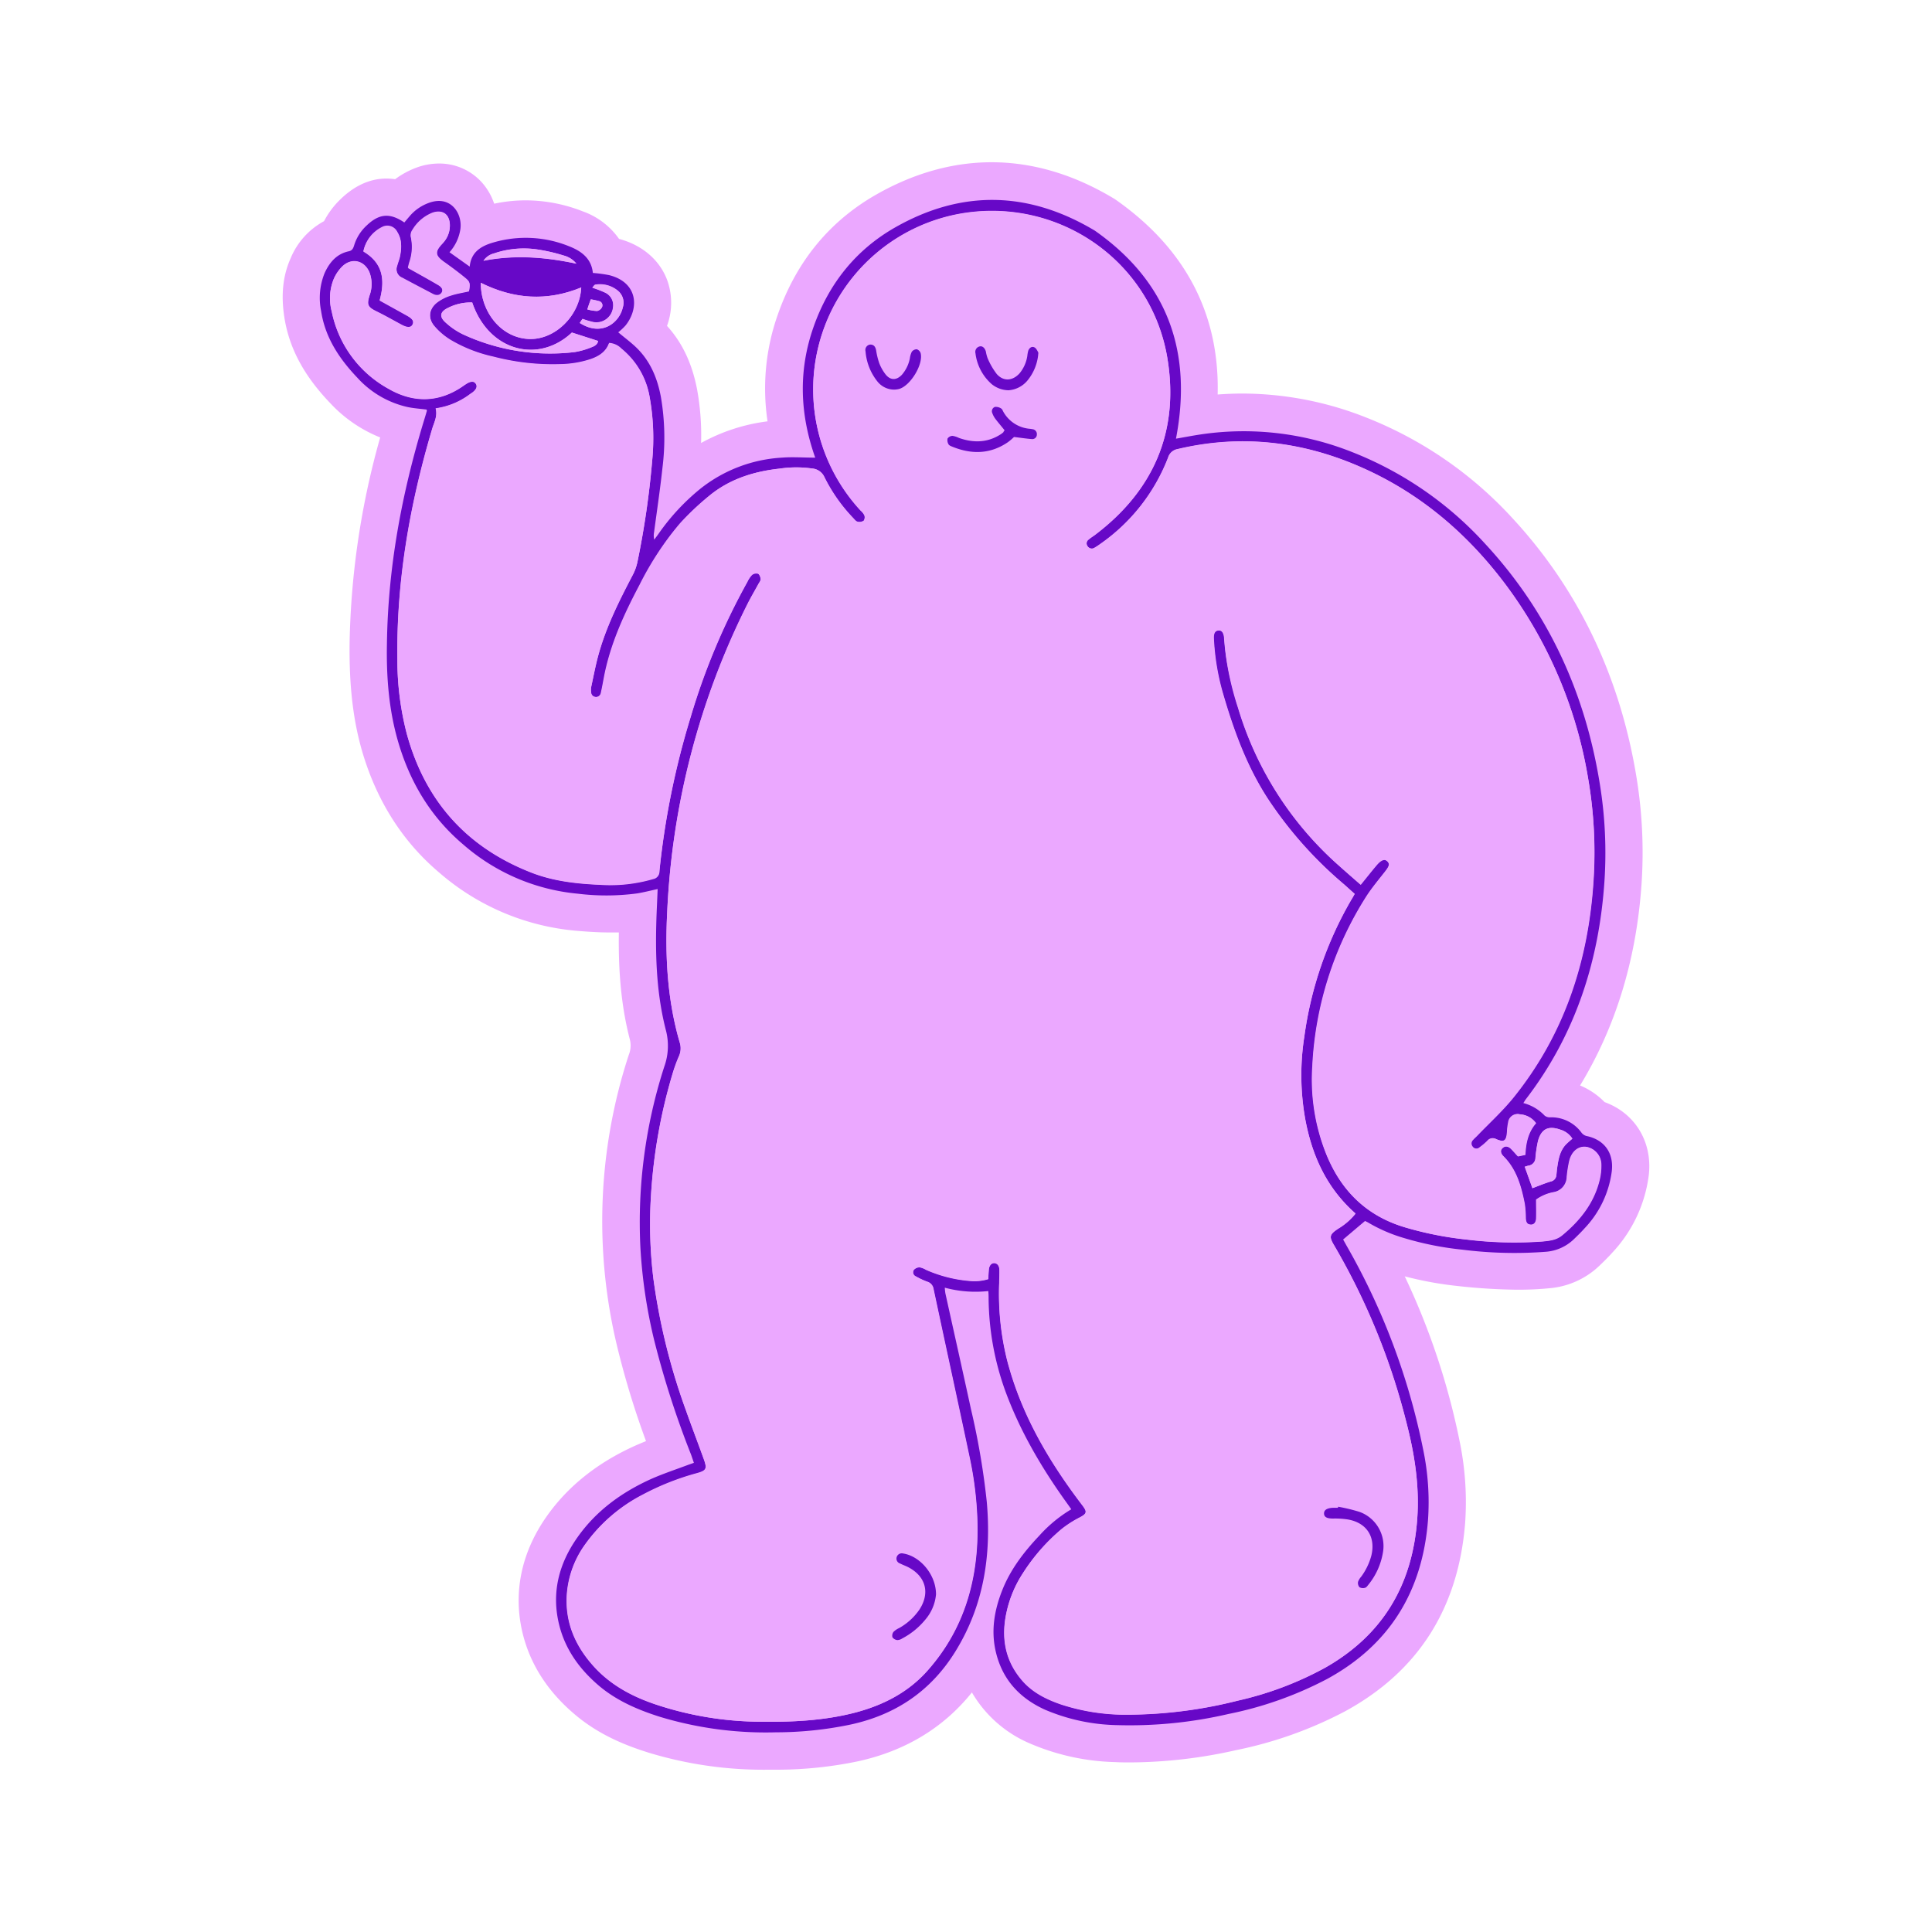 <svg viewBox="0 0 500 500" xmlns="http://www.w3.org/2000/svg" data-name="Layer 1" id="Layer_1"><defs><style>.cls-1{fill:#eba8ff;}.cls-2{fill:#6708c7;}</style></defs><path d="M198.94,458a102.08,102.08,0,0,1-31.07-4.41c-5.51-1.73-12.67-4.43-19.09-9.88-7-5.9-11.49-12.9-13.47-20.81-2.62-10.53-.46-21.1,6.25-30.58,5.44-7.7,13.12-13.82,22.83-18.18.94-.42,1.87-.8,2.8-1.18a221.17,221.17,0,0,1-7.3-23.8A138.13,138.13,0,0,1,162.73,273,6.42,6.42,0,0,0,163,269c-2.08-8.05-3-16.68-2.84-27.68-.77,0-1.56,0-2.37,0-3.36,0-6.63-.26-9.1-.48a62.23,62.23,0,0,1-35-15c-9.56-8.07-16.26-18.68-20-31.52-2.34-8.13-3.36-17.05-3.21-28.11a208.78,208.78,0,0,1,7.91-53,35.8,35.8,0,0,1-12.89-8.84C78.59,97.17,74.8,90,73.57,82c-.88-5.78-.34-10.75,1.67-15.21a19.24,19.24,0,0,1,8.62-9.55,21.9,21.9,0,0,1,4.41-5.82C91.85,48,95.82,46.21,100,46.21a15.42,15.42,0,0,1,2.26.17,22.15,22.15,0,0,1,5.52-3,16.94,16.94,0,0,1,5.84-1.06,14.8,14.8,0,0,1,11.27,5.1,15.82,15.82,0,0,1,3,5.3,39.05,39.05,0,0,1,8.17-.87,40.45,40.45,0,0,1,14.71,2.83,19.38,19.38,0,0,1,9.44,7.15c6.16,1.63,10.75,5.66,12.6,11.07a17.28,17.28,0,0,1-.19,11.44c4,4.39,6.55,9.85,7.82,16.63a66.19,66.19,0,0,1,1,13.68,47.8,47.8,0,0,1,17.2-5.61,57.28,57.28,0,0,1,2.65-27.61c4.8-13.74,13.39-24.2,25.54-31.11,9.74-5.53,19.76-8.33,29.79-8.33,10.62,0,21.23,3.14,31.55,9.33.2.12.4.24.58.37,18.06,12.67,26.9,29.59,26.38,50.41,2.17-.16,4.35-.25,6.51-.25A87.29,87.29,0,0,1,353.43,108a101.89,101.89,0,0,1,37.89,26c17.17,18.5,28,41.17,32.24,67.39a120.69,120.69,0,0,1,1.29,27.07c-1.29,19.61-6.65,37.21-15.93,52.46a18.82,18.82,0,0,1,6.34,4.3c7.81,2.82,12.42,10.21,11.45,18.85a35.88,35.88,0,0,1-9.4,20.06c-1.12,1.25-2.26,2.36-3.27,3.33a21.27,21.27,0,0,1-13.12,5.94c-2.62.26-5.28.38-8.13.38a152.35,152.35,0,0,1-15.35-.94,92.39,92.39,0,0,1-13.89-2.52,184.59,184.59,0,0,1,14.23,42.82,77.52,77.52,0,0,1,1.4,20.95C377.44,416.23,367,432.63,348,442.94a105,105,0,0,1-28.12,10,126.54,126.54,0,0,1-27.06,3.17c-1.4,0-2.81,0-4.2-.08a59.44,59.44,0,0,1-22.21-4.88A31.68,31.68,0,0,1,251.53,438c-7.34,9.14-17.2,15.12-29.42,17.81A103.24,103.24,0,0,1,200.9,458Z" class="cls-1"></path><path d="M410.56,294a2.41,2.41,0,0,1-1.25-.83,9.7,9.7,0,0,0-8.13-4,2.09,2.09,0,0,1-1.43-.44,11.48,11.48,0,0,0-5.51-3.25c.27-.4.46-.74.69-1.05,12.79-16.68,18.95-35.76,20.31-56.51A110.52,110.52,0,0,0,414.05,203c-3.81-23.69-13.37-44.7-29.79-62.38A92,92,0,0,0,349.94,117a75.71,75.71,0,0,0-39.28-4.66c-2.14.33-4.27.74-6.39,1.11,4.31-22.44-2.1-40.57-21-53.84-17-10.21-34.34-10.69-51.63-.86-10.31,5.85-17.29,14.73-21.21,25.9s-3.54,22.44.48,33.71c-3.09,0-5.9-.19-8.67,0a37.44,37.44,0,0,0-21,8A57.33,57.33,0,0,0,170.52,138c-.4.57-.83,1.13-1.24,1.7a4.18,4.18,0,0,1,0-1.92c.73-5.54,1.56-11.08,2.16-16.63a62.86,62.86,0,0,0-.39-18.32c-.88-4.75-2.64-9.11-6.1-12.58-1.49-1.49-3.21-2.76-4.95-4.21a17.57,17.57,0,0,0,1.95-1.84c3.65-4.63,3.05-11.17-4.25-13a38.63,38.63,0,0,0-4.23-.56c-.36-3.73-2.94-5.65-6.12-6.89a29.83,29.83,0,0,0-19.62-.95c-3.11.9-5.77,2.43-6.13,6.25l-5.22-3.76a11.51,11.51,0,0,0,2.82-6c.56-4.08-2.52-8.84-8.09-6.81a12.07,12.07,0,0,0-5.18,3.64c-.41.49-.83,1-1.24,1.45-3.76-2.55-6.52-2.29-9.74.77a11.72,11.72,0,0,0-3.26,5.19c-.22.72-.46,1.31-1.36,1.5-3.16.69-5,2.87-6.28,5.67a16.93,16.93,0,0,0-.92,9.8c1,6.89,4.71,12.36,9.39,17.28a24.88,24.88,0,0,0,12.93,7.57c1.61.35,3.29.44,5,.66,0,.21,0,.28,0,.34-.3,1-.61,2-.91,3-5.63,18.59-9.13,37.51-9.41,57-.12,8.56.45,17,2.83,25.32,3.05,10.58,8.47,19.68,16.93,26.83a52.39,52.39,0,0,0,29.66,12.73,60.73,60.73,0,0,0,15.36-.08c1.74-.29,3.45-.74,5.28-1.14-.14,3.18-.29,6.16-.36,9.16-.23,9.22.18,18.41,2.49,27.38a15.85,15.85,0,0,1-.4,9.39,131.25,131.25,0,0,0-6.23,46.87,134.6,134.6,0,0,0,3.58,24.07,237.24,237.24,0,0,0,9.48,29.46c.28.72.51,1.47.8,2.3-.63.21-1.06.35-1.49.51-3.23,1.23-6.55,2.3-9.69,3.72-7.55,3.39-14.11,8.14-18.92,14.95s-6.84,14.4-4.76,22.72c1.6,6.45,5.33,11.55,10.34,15.8,4.62,3.91,10.06,6.24,15.76,8a94.9,94.9,0,0,0,30,4,95.88,95.88,0,0,0,19.27-1.95c11.71-2.59,20.87-8.74,27.21-19.05,7.34-11.94,9.28-25,8.08-38.63a193.1,193.1,0,0,0-4.09-24c-2.17-10-4.42-20-6.63-30a14.54,14.54,0,0,1-.15-1.45,30.08,30.08,0,0,0,11.26.86c0,.81.07,1.4.08,2a73,73,0,0,0,4.25,23.68,122.9,122.9,0,0,0,15.88,29l1.27,1.79a35,35,0,0,0-8.3,6.84c-3.95,4.2-7.45,8.74-9.59,14.16-2,5.12-2.93,10.4-1.65,15.85,1.67,7.14,6.12,12,12.72,15a50,50,0,0,0,18.64,4,112.82,112.82,0,0,0,28.79-2.88,94.78,94.78,0,0,0,25.55-9c16.32-8.88,24.72-22.82,26.15-41.08a66.49,66.49,0,0,0-1.24-18.29,175.38,175.38,0,0,0-19.79-52.72l-.93-1.68,5.66-4.78c.23.12.59.26.93.47a40.91,40.91,0,0,0,9.36,4,80.43,80.43,0,0,0,14.89,2.95,107.9,107.9,0,0,0,21.56.55,11.79,11.79,0,0,0,7.33-3.27c1-.93,1.92-1.85,2.8-2.85a26.19,26.19,0,0,0,7-14.74C417.67,298.36,415.22,294.91,410.56,294Z" class="cls-1"></path><path d="M110.43,106c-1.74-.22-3.41-.33-5-.67a24.87,24.87,0,0,1-12.93-7.56c-4.68-4.91-8.35-10.39-9.4-17.29A17.1,17.1,0,0,1,84,70.7c1.26-2.79,3.12-5,6.28-5.67.89-.19,1.14-.79,1.36-1.5a11.6,11.6,0,0,1,3.26-5.18c3.22-3.07,6-3.32,9.74-.77.41-.48.83-1,1.24-1.47a11.75,11.75,0,0,1,5.18-3.63c5.57-2,8.65,2.73,8.09,6.8a11.55,11.55,0,0,1-2.82,6L121.56,69c.36-3.82,3-5.35,6.13-6.25a29.83,29.83,0,0,1,19.62,1c3.18,1.24,5.76,3.17,6.12,6.89a35.73,35.73,0,0,1,4.23.57c7.3,1.84,7.9,8.37,4.25,13A15.88,15.88,0,0,1,160,86c1.72,1.46,3.46,2.72,4.95,4.21,3.46,3.48,5.22,7.83,6.1,12.58a62.86,62.86,0,0,1,.39,18.32c-.6,5.56-1.43,11.09-2.17,16.64a4.45,4.45,0,0,0,.05,1.91c.41-.57.85-1.12,1.24-1.7a56.76,56.76,0,0,1,10.75-11.52,37.36,37.36,0,0,1,21-8c2.77-.23,5.58,0,8.67,0-4-11.28-4.39-22.5-.48-33.7s10.9-20.05,21.21-25.91c17.29-9.82,34.58-9.35,51.63.86,18.9,13.27,25.31,31.39,21,53.84,2.11-.36,4.24-.78,6.4-1.1A75.7,75.7,0,0,1,349.94,117a91.91,91.91,0,0,1,34.32,23.63c16.42,17.68,26,38.67,29.79,62.37a111.11,111.11,0,0,1,1.19,24.91c-1.37,20.77-7.53,39.84-20.31,56.51-.24.3-.42.65-.69,1.05a11.66,11.66,0,0,1,5.51,3.25,2.11,2.11,0,0,0,1.43.44,9.68,9.68,0,0,1,8.13,4,2.43,2.43,0,0,0,1.24.83c4.67.95,7.12,4.4,6.58,9.12a26.26,26.26,0,0,1-7,14.73c-.89,1-1.85,1.93-2.8,2.85a11.66,11.66,0,0,1-7.33,3.27,107.16,107.16,0,0,1-21.56-.55,80.43,80.43,0,0,1-14.89-2.95,40.65,40.65,0,0,1-9.36-4c-.33-.2-.7-.36-.92-.47-1.92,1.61-3.74,3.16-5.67,4.79l.93,1.67a175.32,175.32,0,0,1,19.79,52.72,66.56,66.56,0,0,1,1.24,18.3c-1.44,18.27-9.84,32.2-26.15,41.07a94.93,94.93,0,0,1-25.55,9.05,112.82,112.82,0,0,1-28.79,2.87,49.8,49.8,0,0,1-18.64-4c-6.6-3-11.05-7.84-12.72-15-1.28-5.45-.37-10.73,1.65-15.86,2.13-5.42,5.62-9.95,9.59-14.15a35.66,35.66,0,0,1,8.3-6.85c-.45-.65-.86-1.22-1.27-1.79-6.46-9-12.06-18.55-15.87-29a72.31,72.31,0,0,1-4.26-23.69c0-.59,0-1.18-.08-2a30.5,30.5,0,0,1-11.26-.87,13.92,13.92,0,0,0,.15,1.45c2.21,10,4.46,20,6.63,30a193.26,193.26,0,0,1,4.09,24c1.2,13.66-.73,26.69-8.08,38.62-6.35,10.31-15.5,16.47-27.21,19a94.45,94.45,0,0,1-19.27,2,94.61,94.61,0,0,1-30-4c-5.7-1.8-11.14-4.13-15.75-8-5-4.24-8.75-9.34-10.35-15.79-2.07-8.31-.09-15.87,4.76-22.72s11.38-11.57,18.92-15c3.16-1.41,6.46-2.49,9.7-3.71l1.48-.52c-.29-.83-.52-1.56-.8-2.3a237.1,237.1,0,0,1-9.48-29.45,133.07,133.07,0,0,1-3.57-24.07A131.07,131.07,0,0,1,171.93,276a15.84,15.84,0,0,0,.4-9.39c-2.31-9-2.72-18.15-2.49-27.38.07-3,.24-6,.36-9.15-1.83.4-3.54.84-5.28,1.13a60.27,60.27,0,0,1-15.36.08,52.44,52.44,0,0,1-29.66-12.72c-8.46-7.15-13.88-16.25-16.93-26.84-2.38-8.27-3-16.75-2.83-25.32.28-19.46,3.78-38.38,9.41-57,.31-1,.61-2,.92-3.06C110.48,106.29,110.44,106.22,110.43,106ZM350.59,231.34c-1-.88-1.91-1.73-2.88-2.55a104.1,104.1,0,0,1-19.39-21.71c-5.66-8.55-9.09-18.05-11.94-27.81a61.25,61.25,0,0,1-2.31-14c-.07-1.45.34-2.08,1.2-2.14s1.35.53,1.51,1.94c0,.07,0,.13,0,.2a76,76,0,0,0,3.63,18,88.07,88.07,0,0,0,26.22,40.87c1.78,1.6,3.58,3.16,5.46,4.8,1.44-1.78,2.76-3.44,4.12-5.06,1.24-1.47,2-1.73,2.78-1s.47,1.36-.64,2.77c-1.63,2.09-3.37,4.15-4.8,6.39a89.84,89.84,0,0,0-13.94,43.89,51.91,51.91,0,0,0,3.44,22.35c3.88,9.85,10.68,16.55,21,19.47a88.86,88.86,0,0,0,15.29,3,102.17,102.17,0,0,0,19.78.51c1.81-.17,3.62-.36,5.07-1.58,4.57-3.77,8.17-8.25,9.65-14.1a15.23,15.23,0,0,0,.5-4.35,4.64,4.64,0,0,0-4.09-4.47c-2-.1-3.64,1.36-4.19,3.84a32.6,32.6,0,0,0-.61,3.94,4.08,4.08,0,0,1-3.53,4,11.34,11.34,0,0,0-4.4,1.9c0,1.84.06,3.37,0,4.9-.06,1.09-.63,1.63-1.42,1.58-1.05-.07-1.26-.8-1.31-1.68a25,25,0,0,0-.27-3.78c-.89-4.47-2.09-8.83-5.46-12.22-.83-.83-.82-1.77-.14-2.26s1.51-.24,2.12.37,1.16,1.26,1.75,1.9l1.9-.4c.13-3,.71-5.88,2.77-8.21a5.5,5.5,0,0,0-4.13-2.27,2.47,2.47,0,0,0-3.05,2.16,14.48,14.48,0,0,0-.29,2.37c-.17,2.36-.74,2.79-2.82,1.88a1.78,1.78,0,0,0-2.29.47,18.58,18.58,0,0,1-2,1.68,1.22,1.22,0,0,1-1.8-.17,1.3,1.3,0,0,1,.07-1.81c.32-.35.69-.64,1-1,3.18-3.32,6.62-6.42,9.5-10,13-16.17,19.26-35,20.67-55.46A111.75,111.75,0,0,0,411,201.35a115.28,115.28,0,0,0-21-49.6c-10.17-13.7-22.81-24.46-38.61-31.19-15-6.43-30.56-8.1-46.58-4.31a3.11,3.11,0,0,0-2.48,2.19,48.52,48.52,0,0,1-17.51,22.34,16.26,16.26,0,0,1-1.52,1,1.29,1.29,0,0,1-1.79-.35,1.21,1.21,0,0,1,.25-1.78c.49-.44,1.07-.78,1.61-1.18C298.55,127,305.16,111.69,302.16,93c-4-24.91-27.36-41.54-52.33-37.87a46.19,46.19,0,0,0-27.14,77,4.1,4.1,0,0,1,1,1.24,1.58,1.58,0,0,1-.17,1.43,2,2,0,0,1-1.59.27c-.46-.12-.82-.63-1.18-1a42.7,42.7,0,0,1-7.43-10.61,3.8,3.8,0,0,0-3.2-2.23,29,29,0,0,0-8.38.07c-6.77.73-13.08,2.73-18.37,7.15A68.8,68.8,0,0,0,176,135.4a79.9,79.9,0,0,0-10.52,16c-4,7.55-7.55,15.3-9.18,23.78-.26,1.37-.5,2.75-.81,4.11a1.26,1.26,0,0,1-1.47,1.06c-.8-.09-1.11-.67-1.12-1.42a6,6,0,0,1,.1-1.19c.57-2.6,1.05-5.22,1.74-7.79,2-7.53,5.47-14.44,9.06-21.29a13,13,0,0,0,1.19-3.35,222.14,222.14,0,0,0,3.79-26.07,59.88,59.88,0,0,0-.65-16.53,20.51,20.51,0,0,0-7.3-12.51,4.83,4.83,0,0,0-3.19-1.46c-.82,2.27-2.56,3.37-4.65,4.13a26.25,26.25,0,0,1-7.85,1.35,60.36,60.36,0,0,1-17.44-1.94,37.28,37.28,0,0,1-11.13-4.37,17.59,17.59,0,0,1-4.21-3.62c-1.76-2.16-1.31-4.64,1-6.26a12.4,12.4,0,0,1,3.39-1.65c1.51-.48,3.09-.73,4.63-1.08.31-2,.29-2.37-.94-3.38-1.8-1.48-3.67-2.87-5.57-4.21-2.18-1.57-2.34-2.57-.59-4.51a9.83,9.83,0,0,0,.8-.91,6.53,6.53,0,0,0,1.34-4.3c-.15-2.64-1.92-3.79-4.41-3a10.57,10.57,0,0,0-5.26,4.43,2.39,2.39,0,0,0-.42,2,12,12,0,0,1-.38,6.32c-.17.54-.29,1.1-.4,1.5,2.75,1.54,5.31,3,7.84,4.44,1.07.62,1.33,1.44.82,2.12s-1.37.66-2.14.26c-2.65-1.4-5.32-2.79-7.95-4.21a2.41,2.41,0,0,1-1.35-3.16c.2-.85.56-1.65.73-2.49.44-2.13.55-4.25-.68-6.2a2.87,2.87,0,0,0-4-1.24A8.91,8.91,0,0,0,94.06,65c5.27,3.11,5.56,7.7,4.2,12.68,2.47,1.36,4.81,2.63,7.13,4,1.38.77,1.79,1.48,1.39,2.27s-1.25.9-2.78.1c-2.18-1.17-4.33-2.39-6.53-3.48s-2.58-1.68-1.86-4.05a8.68,8.68,0,0,0,.3-.95,8.46,8.46,0,0,0-.29-5.12c-1.31-3.08-4.57-3.86-7-1.56a10.29,10.29,0,0,0-2.23,3.25,13.15,13.15,0,0,0-.53,8.44,29.44,29.44,0,0,0,14.7,20c6.45,3.71,13.12,3.65,19.42-.8l.66-.45c1.21-.75,2-.78,2.48-.08s.21,1.49-.87,2.31a5.39,5.39,0,0,1-.5.33,19.19,19.19,0,0,1-9,3.77c.55,2-.41,3.62-.91,5.32-5.79,19.46-9.28,39.26-9,59.62a75.71,75.71,0,0,0,2.46,19.37c4.78,17.33,15.51,29.32,32.29,35.84,5.66,2.2,11.63,2.86,17.66,3.12a39.31,39.31,0,0,0,13.84-1.59,2,2,0,0,0,1.56-1.95,209,209,0,0,1,8.08-39.87,172.62,172.62,0,0,1,14.69-35,6.56,6.56,0,0,1,1.2-1.81,1.77,1.77,0,0,1,1.58-.32,2,2,0,0,1,.65,1.46c0,.41-.35.84-.58,1.25-.92,1.7-1.91,3.36-2.78,5.09a197.26,197.26,0,0,0-20.81,79.63c-.6,11.48,0,22.91,3.26,34a5,5,0,0,1-.24,3.5,39.07,39.07,0,0,0-1.52,4.11,138.89,138.89,0,0,0-5.7,31.77,117.82,117.82,0,0,0,.63,21.74,164,164,0,0,0,8.43,34.06c1.48,4.21,3.09,8.37,4.6,12.57.92,2.54.65,3-1.88,3.69a67.32,67.32,0,0,0-13.91,5.52A41.84,41.84,0,0,0,151.2,400a25.11,25.11,0,0,0-4.56,13.25c-.3,7.13,2.47,13.09,7.22,18.26,4.38,4.74,9.89,7.62,15.92,9.64a87.09,87.09,0,0,0,26.93,4.43c8.3.11,16.55-.27,24.62-2.38,7.25-1.9,13.71-5.24,18.73-10.92,9.4-10.66,13-23.36,12.87-37.28a90.57,90.57,0,0,0-2.09-18c-3.06-14.46-6.22-28.91-9.28-43.37a2.33,2.33,0,0,0-1.7-1.93A21.79,21.79,0,0,1,237,330.3a1.13,1.13,0,0,1-.5-1.7,2,2,0,0,1,1.48-.65,4.91,4.91,0,0,1,1.67.61,35.3,35.3,0,0,0,11.59,2.91,12,12,0,0,0,4.56-.49c0-.91.06-1.71.13-2.49.11-1,.67-1.66,1.39-1.65s1.31.66,1.34,1.7,0,2.26-.05,3.4a71.54,71.54,0,0,0,2,19.83c3.62,14.06,10.79,26.3,19.52,37.74,1.28,1.7,1.19,2.18-.64,3.15a27.32,27.32,0,0,0-4.7,3,49.77,49.77,0,0,0-10.11,11.54,30,30,0,0,0-4.1,9.71c-1.53,6.71-.52,12.86,4.15,18.13,2.69,3,6.22,4.77,10,6.06a53.54,53.54,0,0,0,16.94,2.63,117.5,117.5,0,0,0,28.72-3.63,86.61,86.61,0,0,0,22.57-8.5C358,423.07,365.61,410,366.79,392.9c.61-8.6-.76-17-2.94-25.29a174.85,174.85,0,0,0-18.58-45.35c-1.36-2.27-1.17-2.83,1.07-4.32a16.6,16.6,0,0,0,4.48-3.9c-7.46-6.55-11.24-14.92-13-24.33a64.8,64.8,0,0,1-.26-21.48,96.15,96.15,0,0,1,12.11-35.32A15.78,15.78,0,0,0,350.59,231.34ZM150.42,74.39c-8.94,3.67-17.54,3-26-1.21,0,7.64,5.29,14.17,12.3,14.54C143.52,88.11,150.08,81.77,150.42,74.39Zm-28.21,3.89A13.09,13.09,0,0,0,116,79.65c-2.11,1-2.39,2.28-.66,3.82a18.45,18.45,0,0,0,4.6,3.11,53.74,53.74,0,0,0,28.83,4.53,20.59,20.59,0,0,0,4.39-1.27c.77-.28,1.55-.75,1.61-1.61L148,86.06C139.34,94.2,126.49,90.93,122.21,78.28ZM396.59,307.5c1.64-.61,3.17-1.26,4.75-1.73a1.81,1.81,0,0,0,1.46-1.65c.08-.59.1-1.19.19-1.79.32-2.19.66-4.37,2.23-6.09a22.91,22.91,0,0,1,1.72-1.55,5.52,5.52,0,0,0-3.13-2.34c-3.07-1.09-4.9-.21-5.76,2.93a31.19,31.19,0,0,0-.66,4.33,2.07,2.07,0,0,1-1.82,2.06,8.23,8.23,0,0,0-.95.29Zm-271.45-240c8.21-1.6,16.14-.93,24,.74a6.16,6.16,0,0,0-3.32-2.12,44.09,44.09,0,0,0-6.78-1.56,23.78,23.78,0,0,0-11.22,1.06A4.51,4.51,0,0,0,125.14,67.46Zm24.91,16.1c5.69,3.64,10.25-.09,11.13-4a4,4,0,0,0-1.29-4.33,7.29,7.29,0,0,0-5.8-1.56c-.27,0-.5.46-.8.77a28.47,28.47,0,0,1,3.39,1.31,3.64,3.64,0,0,1,2,3.83,4.33,4.33,0,0,1-5.17,3.76,23.73,23.73,0,0,1-2.72-.81C150.54,82.8,150.33,83.13,150.05,83.56ZM152,80.07a10.51,10.51,0,0,0,2.53.41,1.91,1.91,0,0,0,1.27-1,1.11,1.11,0,0,0-.8-1.56,17.79,17.79,0,0,0-2.11-.45C152.55,78.35,152.32,79,152,80.07Z" class="cls-2"></path><path d="M350.59,231.34c-.35.61-.63,1.13-.93,1.63a96.32,96.32,0,0,0-12.1,35.32,64.27,64.27,0,0,0,.25,21.48c1.78,9.41,5.57,17.78,13,24.34a16.56,16.56,0,0,1-4.48,3.89c-2.24,1.49-2.43,2.05-1.07,4.32a174.87,174.87,0,0,1,18.59,45.35c2.18,8.29,3.53,16.69,2.94,25.29-1.18,17.06-8.85,30.17-23.93,38.69a86.7,86.7,0,0,1-22.57,8.5,117.8,117.8,0,0,1-28.72,3.63,53.77,53.77,0,0,1-16.93-2.63c-3.76-1.29-7.29-3-10-6.06C260,429.82,259,423.67,260.54,417a30,30,0,0,1,4.11-9.71,50.39,50.39,0,0,1,10.1-11.55,29.65,29.65,0,0,1,4.7-3c1.83-1,1.93-1.45.64-3.15-8.72-11.44-15.9-23.68-19.51-37.74a71.13,71.13,0,0,1-2-19.83c0-1.13.08-2.27.05-3.4s-.62-1.68-1.34-1.7-1.3.63-1.4,1.65c-.08.78-.08,1.58-.13,2.49a12.17,12.17,0,0,1-4.55.49,35.24,35.24,0,0,1-11.59-2.91A4.74,4.74,0,0,0,238,328a2,2,0,0,0-1.48.65,1.15,1.15,0,0,0,.51,1.7,21.66,21.66,0,0,0,2.9,1.32,2.33,2.33,0,0,1,1.7,1.94c3.07,14.45,6.24,28.89,9.29,43.36A92.82,92.82,0,0,1,253,395c.14,13.93-3.46,26.63-12.86,37.27-5,5.69-11.48,9-18.73,10.93-8.08,2.11-16.33,2.49-24.63,2.38a87,87,0,0,1-26.93-4.43c-6-2-11.53-4.91-15.91-9.64-4.77-5.16-7.53-11.13-7.23-18.26A25.12,25.12,0,0,1,151.23,400a41.85,41.85,0,0,1,15.13-13.11,67.1,67.1,0,0,1,13.91-5.52c2.53-.71,2.79-1.15,1.88-3.69-1.51-4.2-3.11-8.37-4.6-12.57a163.28,163.28,0,0,1-8.44-34.07,116,116,0,0,1-.62-21.73,138.14,138.14,0,0,1,5.69-31.77,39.66,39.66,0,0,1,1.52-4.11,4.93,4.93,0,0,0,.24-3.5c-3.27-11.14-3.85-22.57-3.26-34a197.42,197.42,0,0,1,20.81-79.63c.87-1.72,1.86-3.39,2.79-5.09.23-.41.6-.84.58-1.25s-.27-1.26-.66-1.45a1.73,1.73,0,0,0-1.57.31,6.9,6.9,0,0,0-1.21,1.81,173.73,173.73,0,0,0-14.68,35,206.72,206.72,0,0,0-8.08,39.87,1.94,1.94,0,0,1-1.57,2A39.55,39.55,0,0,1,155.25,229c-6-.26-12-.92-17.66-3.12-16.78-6.52-27.51-18.51-32.28-35.84a75.88,75.88,0,0,1-2.47-19.37c-.24-20.36,3.25-40.16,9-59.62.5-1.69,1.45-3.31.9-5.32a19.18,19.18,0,0,0,9-3.76c.17-.12.34-.22.5-.34,1.08-.82,1.37-1.6.88-2.31s-1.28-.67-2.48.08c-.23.15-.45.29-.67.45-6.29,4.45-13,4.51-19.41.8a29.42,29.42,0,0,1-14.71-20,13.28,13.28,0,0,1,.53-8.44,10.46,10.46,0,0,1,2.23-3.25c2.43-2.3,5.69-1.52,7,1.56a8.6,8.6,0,0,1,.29,5.12c-.06.32-.21.63-.3,1-.73,2.37-.41,2.93,1.85,4s4.36,2.31,6.53,3.48c1.53.81,2.35.78,2.78-.1s0-1.5-1.38-2.27l-7.13-3.95c1.36-5,1.07-9.57-4.21-12.68a8.84,8.84,0,0,1,4.8-6.17,2.87,2.87,0,0,1,4,1.24c1.22,2,1.11,4.07.69,6.2-.17.84-.53,1.64-.74,2.49A2.44,2.44,0,0,0,104.14,72c2.64,1.42,5.29,2.81,8,4.21.76.4,1.53.55,2.14-.27.5-.67.25-1.49-.82-2.11-2.51-1.49-5.09-2.89-7.84-4.44.11-.4.23-1,.4-1.51a12.09,12.09,0,0,0,.39-6.31,2.35,2.35,0,0,1,.42-2A10.36,10.36,0,0,1,112,55.11c2.49-.85,4.25.3,4.41,3a6.54,6.54,0,0,1-1.34,4.3,11.45,11.45,0,0,1-.79.91c-1.76,1.93-1.61,2.94.59,4.51,1.89,1.36,3.77,2.74,5.56,4.21,1.23,1,1.26,1.43.94,3.38-1.53.35-3.12.59-4.62,1.08a11.78,11.78,0,0,0-3.4,1.65c-2.27,1.62-2.72,4.1-1,6.26a17.42,17.42,0,0,0,4.2,3.63,37.63,37.63,0,0,0,11.13,4.36,61,61,0,0,0,17.44,1.94,26.37,26.37,0,0,0,7.86-1.35c2.08-.74,3.84-1.86,4.64-4.13a5,5,0,0,1,3.2,1.46,20.61,20.61,0,0,1,7.3,12.51,60.27,60.27,0,0,1,.65,16.53,224.92,224.92,0,0,1-3.8,26.07,12.74,12.74,0,0,1-1.19,3.35c-3.59,6.85-7.07,13.76-9.06,21.29-.67,2.57-1.17,5.19-1.73,7.79A4.8,4.8,0,0,0,153,179a1.31,1.31,0,0,0,2.59.36c.31-1.36.55-2.74.82-4.11,1.61-8.48,5.18-16.21,9.18-23.78,3-5.67,6.22-11.21,10.51-16a70.85,70.85,0,0,1,7.34-7.05c5.29-4.42,11.6-6.42,18.37-7.16a29.34,29.34,0,0,1,8.37,0,3.77,3.77,0,0,1,3.2,2.22A42.48,42.48,0,0,0,220.77,134c.36.38.73.9,1.18,1a2,2,0,0,0,1.59-.27,1.68,1.68,0,0,0,.16-1.43,3.92,3.92,0,0,0-1-1.24,46.18,46.18,0,0,1,27.13-77c25-3.66,48.34,13,52.33,37.87,3,18.74-3.6,34-18.83,45.49-.53.4-1.12.75-1.61,1.18a1.21,1.21,0,0,0-.24,1.78,1.28,1.28,0,0,0,1.78.35,16.26,16.26,0,0,0,1.52-1,48.46,48.46,0,0,0,17.51-22.34,3.14,3.14,0,0,1,2.48-2.19c16-3.79,31.55-2.12,46.58,4.31,15.8,6.75,28.43,17.49,38.61,31.19a115.28,115.28,0,0,1,21,49.6,111.77,111.77,0,0,1,1.43,27.08C411,249,404.8,267.78,391.76,284c-2.88,3.56-6.31,6.68-9.5,10-.33.34-.7.63-1,1a1.27,1.27,0,0,0-.08,1.81,1.22,1.22,0,0,0,1.8.17,15.07,15.07,0,0,0,2-1.68,1.79,1.79,0,0,1,2.29-.47c2.09.9,2.65.47,2.82-1.88a15.66,15.66,0,0,1,.29-2.37,2.47,2.47,0,0,1,3.05-2.16,5.5,5.5,0,0,1,4.13,2.27c-2.06,2.34-2.64,5.17-2.77,8.2l-1.89.41c-.59-.63-1.16-1.28-1.76-1.9s-1.31-1-2.12-.37-.69,1.43.15,2.26c3.37,3.39,4.56,7.75,5.45,12.22a27.91,27.91,0,0,1,.28,3.78c.05.88.25,1.61,1.3,1.68.81.05,1.36-.49,1.42-1.58.08-1.53,0-3.06,0-4.9a11.61,11.61,0,0,1,4.4-1.9,4.07,4.07,0,0,0,3.53-4,35.22,35.22,0,0,1,.61-3.95c.56-2.46,2.2-3.92,4.2-3.83a4.63,4.63,0,0,1,4.08,4.47,15.47,15.47,0,0,1-.49,4.34c-1.49,5.87-5.08,10.34-9.65,14.11-1.47,1.22-3.27,1.41-5.07,1.58a101.34,101.34,0,0,1-19.78-.51,88,88,0,0,1-15.3-3c-10.37-2.92-17.15-9.61-21-19.47a52,52,0,0,1-3.45-22.35,90,90,0,0,1,13.94-43.89c1.43-2.24,3.17-4.28,4.81-6.39,1.11-1.42,1.31-2.12.64-2.77s-1.56-.44-2.79,1-2.67,3.28-4.12,5.06c-1.86-1.65-3.67-3.21-5.45-4.8a88.13,88.13,0,0,1-26.23-40.87c-1.77-5.89-3.31-11.8-3.62-18a.69.69,0,0,0,0-.2c-.15-1.41-.62-2-1.5-1.94s-1.29.69-1.21,2.14a61.91,61.91,0,0,0,2.32,14c2.83,9.75,6.27,19.25,11.93,27.81a103.87,103.87,0,0,0,19.4,21.71C348.68,229.62,349.6,230.46,350.59,231.34ZM260,111.37c-.16.21-.23.33-.31.42a4.85,4.85,0,0,1-.62.5c-3.44,2.28-7.1,2.34-10.89,1a5.77,5.77,0,0,0-1.68-.54,1.66,1.66,0,0,0-1.27.69,2.11,2.11,0,0,0,.22,1.44,1.58,1.58,0,0,0,.78.58c5.05,2.12,10,2.12,14.61-1.07a17.25,17.25,0,0,0,1.59-1.35c1.69.21,3.12.45,4.57.54a1.19,1.19,0,0,0,1.34-1.19,1.27,1.27,0,0,0-1.17-1.37c-.27-.06-.53-.07-.8-.11a8.69,8.69,0,0,1-6.63-4.25c-.22-.34-.37-.81-.67-1a2.44,2.44,0,0,0-1.59-.38c-.73.2-.89,1-.65,1.65a5.1,5.1,0,0,0,.75,1.4C258.29,109.36,259.11,110.31,260,111.37ZM346.3,389.94a2.47,2.47,0,0,1-.06.29c-.47,0-.94,0-1.39,0-1.53.12-2.23.62-2.2,1.52S343.46,393,345,393a22.7,22.7,0,0,1,3.78.19c5,.82,7.39,4.59,6.16,9.48a16.52,16.52,0,0,1-2.6,5.35,3.86,3.86,0,0,0-.82,1.35,1.65,1.65,0,0,0,.38,1.38,1.85,1.85,0,0,0,1.44.15c.32-.07.61-.48.85-.8a17.75,17.75,0,0,0,3.76-8.27,9.42,9.42,0,0,0-6-10.56A47.09,47.09,0,0,0,346.3,389.94ZM242.24,412.62c0-5.09-4.08-9.87-8.45-10.53a1.38,1.38,0,0,0-1.73,1,1.32,1.32,0,0,0,.89,1.58c.73.35,1.49.61,2.2,1,4.49,2.38,5.59,6.65,2.83,10.91a15.55,15.55,0,0,1-5.27,4.8,5,5,0,0,0-1.47,1,1.59,1.59,0,0,0-.25,1.4,1.76,1.76,0,0,0,1.25.71,2.39,2.39,0,0,0,1.29-.43,19.07,19.07,0,0,0,6-4.91A11.49,11.49,0,0,0,242.24,412.62ZM261,101a7,7,0,0,0,5.08-2.66A12.34,12.34,0,0,0,268.69,92c0-.26.14-.59,0-.78-.28-.47-.58-1.08-1-1.28-.71-.3-1.28.18-1.55.87a7.54,7.54,0,0,0-.25,1.37,9.2,9.2,0,0,1-2,4.5c-1.78,2-4.14,2.18-5.91.19a18.43,18.43,0,0,1-2.37-4.1,10,10,0,0,1-.45-1.73c-.3-1-1-1.53-1.69-1.29a1.43,1.43,0,0,0-1,1.73,12.62,12.62,0,0,0,4.21,8A7,7,0,0,0,261,101Zm-29.45-.19a6.88,6.88,0,0,0,1.14-.13c2.93-.74,6.39-6.36,5.63-9.29a1.57,1.57,0,0,0-1-1,1.62,1.62,0,0,0-1.29.65,5.7,5.7,0,0,0-.5,1.7A9,9,0,0,1,233.41,97c-1.35,1.41-2.89,1.47-4.13,0a11.25,11.25,0,0,1-1.76-3.09,21,21,0,0,1-.79-3.29c-.18-.85-.51-1.55-1.53-1.47A1.4,1.4,0,0,0,224,90.93a14.25,14.25,0,0,0,3.13,7.84A5.51,5.51,0,0,0,231.53,100.83Z" class="cls-1"></path><path d="M150.42,74.39c-.34,7.36-6.89,13.7-13.68,13.34-7-.37-12.35-6.9-12.3-14.54C132.88,77.4,141.48,78.06,150.42,74.39Z" class="cls-1"></path><path d="M122.21,78.28c4.29,12.65,17.13,15.92,25.8,7.78l6.75,2.17c-.06.86-.85,1.32-1.62,1.61a19.71,19.71,0,0,1-4.38,1.27,53.73,53.73,0,0,1-28.84-4.53,18.5,18.5,0,0,1-4.6-3.1c-1.74-1.55-1.46-2.81.66-3.83A13,13,0,0,1,122.21,78.28Z" class="cls-1"></path><path d="M396.59,307.5l-2-5.54a7.19,7.19,0,0,1,.95-.29,2.07,2.07,0,0,0,1.82-2.06,35.08,35.08,0,0,1,.66-4.33c.86-3.14,2.7-4,5.76-2.93a5.56,5.56,0,0,1,3.13,2.34c-.57.51-1.19,1-1.72,1.55-1.57,1.72-1.91,3.91-2.23,6.09-.08.59-.12,1.19-.19,1.79a1.8,1.8,0,0,1-1.46,1.65C399.75,306.24,398.23,306.89,396.59,307.5Z" class="cls-1"></path><path d="M125.14,67.46a4.63,4.63,0,0,1,2.73-1.9,23.9,23.9,0,0,1,11.22-1,47.47,47.47,0,0,1,6.78,1.56,6.2,6.2,0,0,1,3.32,2.12C141.28,66.53,133.35,65.86,125.14,67.46Z" class="cls-1"></path><path d="M150.05,83.56c.28-.43.49-.76.7-1.06a23.51,23.51,0,0,0,2.72.81,4.31,4.31,0,0,0,5.16-3.76,3.62,3.62,0,0,0-1.95-3.83,30.3,30.3,0,0,0-3.39-1.31c.3-.31.53-.74.8-.77a7.29,7.29,0,0,1,5.8,1.56,4,4,0,0,1,1.29,4.33C160.3,83.47,155.74,87.22,150.05,83.56Z" class="cls-1"></path><path d="M152,80.07c.36-1.06.6-1.72.91-2.59a20.39,20.39,0,0,1,2.1.45,1.12,1.12,0,0,1,.8,1.56,1.9,1.9,0,0,1-1.27,1A10.43,10.43,0,0,1,152,80.07Z" class="cls-1"></path><path d="M260,111.37c-.85-1.06-1.66-2-2.42-3a5.55,5.55,0,0,1-.75-1.4,1.19,1.19,0,0,1,.65-1.66,2.49,2.49,0,0,1,1.59.39c.32.17.45.64.67,1a8.67,8.67,0,0,0,6.63,4.26,5.49,5.49,0,0,1,.8.11,1.27,1.27,0,0,1,1.17,1.37,1.18,1.18,0,0,1-1.34,1.19c-1.45-.11-2.88-.34-4.57-.54a16,16,0,0,1-1.59,1.35c-4.65,3.18-9.56,3.18-14.61,1.07-.3-.12-.68-.32-.78-.58a2.06,2.06,0,0,1-.22-1.44,1.63,1.63,0,0,1,1.27-.69,5.77,5.77,0,0,1,1.68.54c3.79,1.33,7.44,1.26,10.89-1a4.85,4.85,0,0,0,.62-.5C259.73,111.7,259.79,111.58,260,111.37Z" class="cls-2"></path><path d="M346.3,389.94a44.67,44.67,0,0,1,5.59,1.35,9.42,9.42,0,0,1,6,10.56,17.84,17.84,0,0,1-3.76,8.28c-.24.31-.53.72-.86.79a1.86,1.86,0,0,1-1.43-.14,1.69,1.69,0,0,1-.38-1.39,4,4,0,0,1,.81-1.34,16.39,16.39,0,0,0,2.61-5.36c1.23-4.89-1.17-8.66-6.16-9.47A21.68,21.68,0,0,0,345,393c-1.53,0-2.3-.35-2.34-1.26s.67-1.41,2.19-1.52c.47,0,.93,0,1.4,0A1.09,1.09,0,0,0,346.3,389.94Z" class="cls-2"></path><path d="M242.24,412.62a11.63,11.63,0,0,1-2.73,6.49,19.3,19.3,0,0,1-6,4.91,2.39,2.39,0,0,1-1.28.43,1.8,1.8,0,0,1-1.26-.71,1.62,1.62,0,0,1,.26-1.4,5,5,0,0,1,1.47-1,15.61,15.61,0,0,0,5.26-4.8c2.76-4.26,1.66-8.53-2.83-10.91-.7-.37-1.47-.63-2.19-1a1.32,1.32,0,0,1-.9-1.58,1.38,1.38,0,0,1,1.73-1C238.16,402.75,242.24,407.53,242.24,412.62Z" class="cls-2"></path><path d="M261,101a7.06,7.06,0,0,1-4.34-1.58,12.65,12.65,0,0,1-4.21-8,1.44,1.44,0,0,1,1-1.74c.72-.24,1.39.28,1.69,1.29a9.54,9.54,0,0,0,.45,1.73,18.43,18.43,0,0,0,2.37,4.1c1.77,2,4.13,1.78,5.91-.19a9.24,9.24,0,0,0,2-4.5,7.87,7.87,0,0,1,.25-1.37c.27-.68.86-1.18,1.55-.86.45.19.75.8,1,1.27.11.19,0,.52,0,.78a12.49,12.49,0,0,1-2.63,6.38A7,7,0,0,1,261,101Z" class="cls-2"></path><path d="M231.53,100.83a5.54,5.54,0,0,1-4.42-2.06A14.25,14.25,0,0,1,224,90.93a1.41,1.41,0,0,1,1.21-1.76c1,0,1.35.63,1.53,1.48a19,19,0,0,0,.79,3.29A11.4,11.4,0,0,0,229.27,97c1.25,1.48,2.78,1.42,4.13,0a9.15,9.15,0,0,0,2.07-4.26,5.42,5.42,0,0,1,.5-1.7,1.64,1.64,0,0,1,1.29-.65,1.57,1.57,0,0,1,1,1c.76,2.91-2.7,8.54-5.64,9.29A6.48,6.48,0,0,1,231.53,100.83Z" class="cls-2"></path></svg>